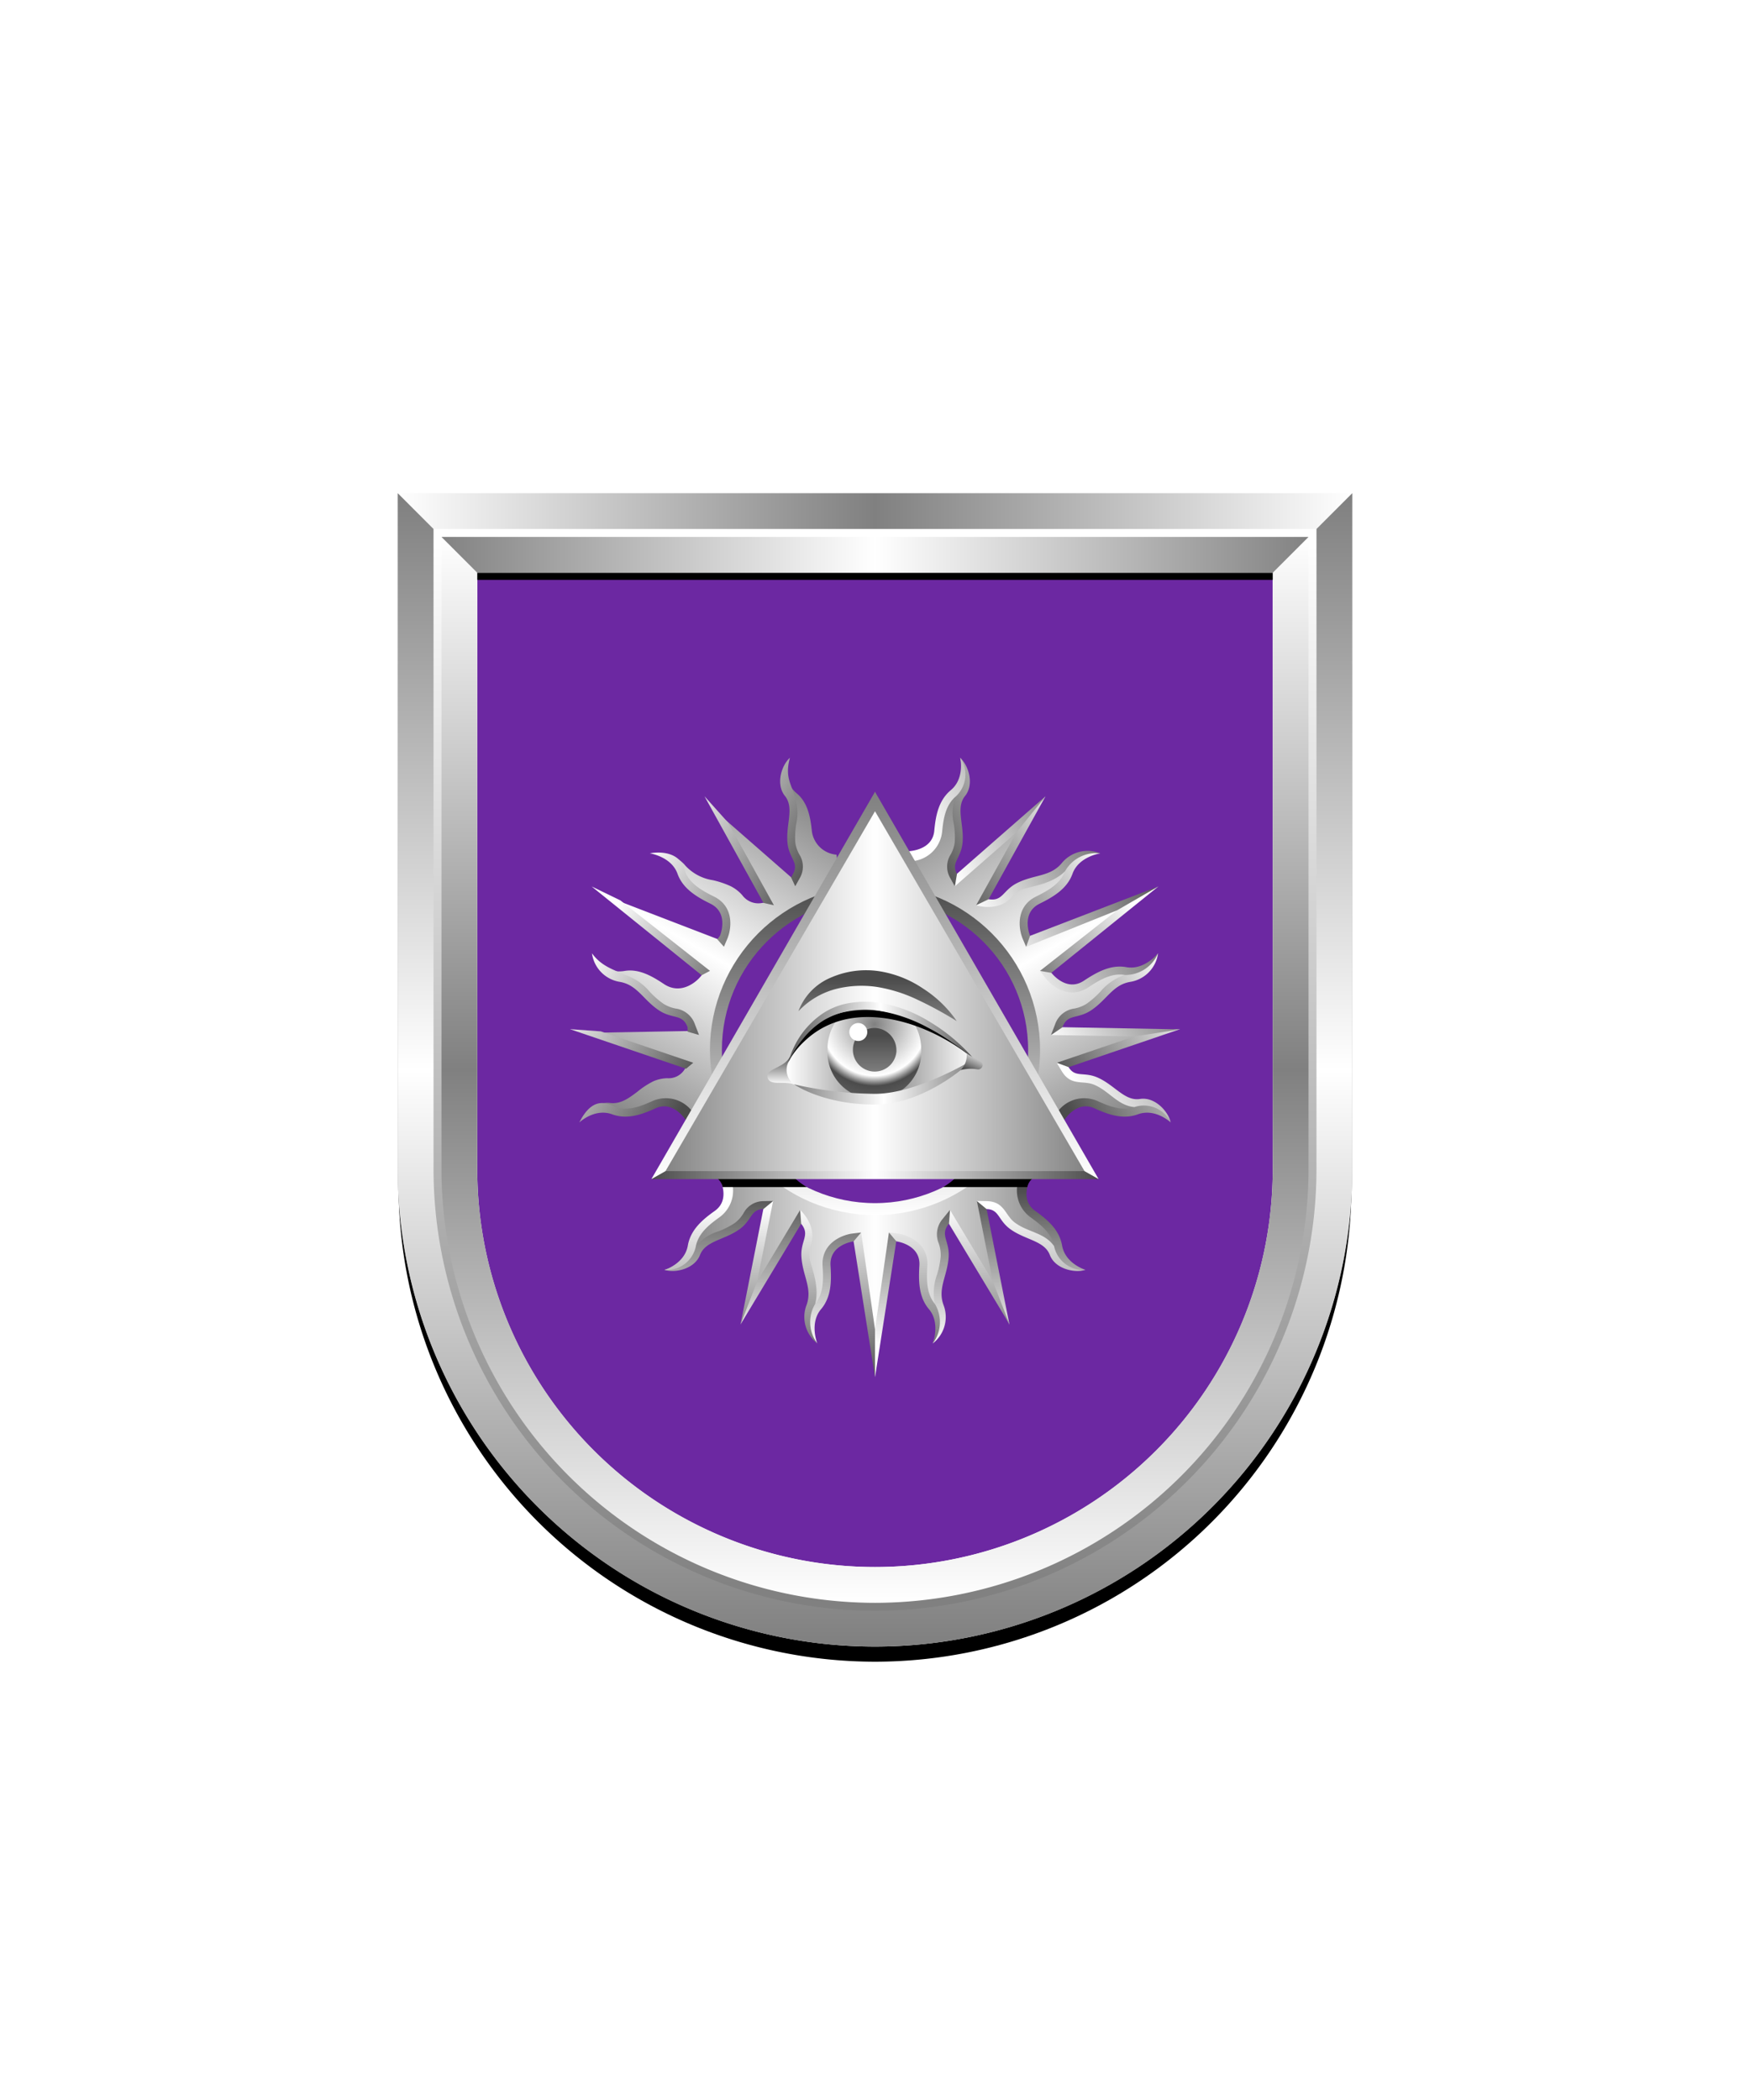 <svg xmlns="http://www.w3.org/2000/svg" xmlns:xlink="http://www.w3.org/1999/xlink" viewBox="0 0 220 264"><path d="M60 72v75a50 50 0 0 0 50 50 50 50 0 0 0 50-50V72Z" fill="#6c28a2"/><defs><linearGradient gradientUnits="userSpaceOnUse" id="h85-b" x1="1.88" x2="51.06" y1="11.14" y2="11.14"><stop offset="0" stop-color="gray"/><stop offset=".5" stop-color="#fff"/><stop offset="1" stop-color="gray"/></linearGradient><linearGradient gradientUnits="userSpaceOnUse" id="h85-a" x1="26.47" x2="26.47" y1="21.55" y2="1.68"><stop offset="0" stop-color="#fff"/><stop offset="1" stop-color="#4b4b4b"/></linearGradient><linearGradient id="h85-e" x1="26.47" x2="26.47" xlink:href="#h85-a" y1="3.98" y2="27.3"/><linearGradient gradientTransform="matrix(1 0 0 -1 0 16432.69)" gradientUnits="userSpaceOnUse" id="h85-f" x1="14.19" x2="14.19" y1="16432.69" y2="16384"><stop offset="0" stop-color="gray"/><stop offset="1" stop-color="#fff"/></linearGradient><linearGradient gradientUnits="userSpaceOnUse" id="h85-i" x1="110" x2="110" y1="111.25" y2="152.75"><stop offset="0" stop-color="#4b4b4b"/><stop offset="1" stop-color="#fff"/></linearGradient><linearGradient gradientTransform="matrix(1 0 0 -1 0 264)" id="h85-j" x1="82.76" x2="137.24" xlink:href="#h85-b" y1="139.86" y2="139.86"/><linearGradient gradientTransform="matrix(1 0 0 -1 0 264)" gradientUnits="userSpaceOnUse" id="h85-d" x1="81.89" x2="138.11" y1="116.27" y2="116.27"><stop offset="0" stop-color="#4b4b4b"/><stop offset=".5" stop-color="#fff"/><stop offset="1" stop-color="#4b4b4b"/></linearGradient><linearGradient gradientTransform="matrix(1 0 0 -1 0 264)" id="h85-l" x1="98.15" x2="98.15" xlink:href="#h85-a" y1="127.68" y2="131.4"/><linearGradient gradientTransform="matrix(1 0 0 -1 0 264)" gradientUnits="userSpaceOnUse" id="h85-m" x1="98.9" x2="122.44" y1="131.9" y2="131.9"><stop offset="0" stop-color="#fff"/><stop offset=".5" stop-color="gray"/><stop offset="1" stop-color="#fff"/></linearGradient><linearGradient gradientTransform="matrix(1 0 0 -1 0 264)" gradientUnits="userSpaceOnUse" id="h85-c" x1="110.33" x2="110.33" y1="135.62" y2="140.95"><stop offset="0" stop-color="gray"/><stop offset="1" stop-color="#4b4b4b"/></linearGradient><linearGradient id="h85-o" x1="109.96" x2="109.96" xlink:href="#h85-c" y1="129.07" y2="133.82"/><linearGradient id="h85-p" x1="98.61" x2="122.79" xlink:href="#h85-d" y1="134.25" y2="134.25"/><linearGradient gradientTransform="matrix(1 0 0 -1 0 264)" id="h85-q" x1="99.83" x2="122.44" xlink:href="#h85-b" y1="128" y2="128"/><linearGradient gradientTransform="matrix(1 0 0 -1 0 264)" id="h85-r" x1="122.97" x2="121.85" xlink:href="#h85-a" y1="131.75" y2="129.38"/><symbol id="h85-h" viewBox="0 0 52.94 25.48"><path d="M49.5 9.02c-.32-1.86-1.82-3.06-3.19-4.05a3.4 3.4 0 0 1-.99-4.15l-.65-.5L39.82 0a20.48 20.48 0 0 1-13.35 4.93A20.48 20.48 0 0 1 13.12 0L8.27.32l-.65.5a3.4 3.4 0 0 1-1 4.15c-1.36.99-2.86 2.19-3.18 4.05a4.1 4.1 0 0 1-1.56 2.52A2.87 2.87 0 0 0 4 9.94c.5-1.3 1.7-1.8 2.97-2.34a10.65 10.65 0 0 0 2.17-1.12 4.7 4.7 0 0 0 1.18-1.29 2.37 2.37 0 0 1 2.1-1.33l.61-.01-2.43 12.3 6.5-10.82.45.55a2.5 2.5 0 0 1 .4 2.66 4.88 4.88 0 0 0-.25 1.78 11.28 11.28 0 0 0 .47 2.36 5.88 5.88 0 0 1 .14 3.91 3.74 3.74 0 0 0 .05 2.77 4.16 4.16 0 0 1 .94-2.75c1.2-1.42 1.18-3.4 1.07-5.13-.15-2.47 2.12-3.41 3.34-3.56l.48-.06 2.27 14.41 2.27-14.41.48.06c1.22.15 3.5 1.09 3.34 3.56-.11 1.74-.13 3.7 1.07 5.13a4.16 4.16 0 0 1 .93 2.76 3.74 3.74 0 0 0 .06-2.78 5.89 5.89 0 0 1 .14-3.9 11.22 11.22 0 0 0 .47-2.37 4.88 4.88 0 0 0-.25-1.78 2.5 2.5 0 0 1 .4-2.66l.44-.55 6.51 10.82-2.43-12.3.62.01A2.37 2.37 0 0 1 42.6 5.2a4.69 4.69 0 0 0 1.18 1.3 10.66 10.66 0 0 0 2.17 1.1c1.26.54 2.46 1.04 2.97 2.35a2.87 2.87 0 0 0 2.13 1.6 4.1 4.1 0 0 1-1.56-2.52Z" fill="url(#h85-b)"/><path d="m35.89 4.46.36 1.43-.49.3c-1.16 1.43.09 2.1-.03 4.16-.15 2.41-1.42 3.97-.64 6.07a4.2 4.2 0 0 1-1.36 4.82c.83-1.87.4-3.4.27-4.97a6.8 6.8 0 0 1 .28-3.72 10.94 10.94 0 0 0 .45-2.26 4.4 4.4 0 0 0-.24-1.61 2.98 2.98 0 0 1 .5-3.11Zm17.05 7.53s-2.54-.75-2.95-3.06c-.35-2.03-1.91-3.3-3.39-4.36-2.1-1.51-.5-4.25-.5-4.25h-1.43a4.16 4.16 0 0 0 1.35 5.06c1.32.95 2.64 2 2.97 3.63.03 2.33 1.43 3.11 3.95 2.98Zm-34 4.28c1.07-1.27 1.05-3.05.94-4.76-.18-2.84 2.4-3.92 3.77-4.09l1.07-.13-.39 1.18-.55-.06s-3.06.38-2.9 3.04c.12 1.86.13 3.93-1.19 5.48-1.49 1.76-.48 4.3-.48 4.3-1.13-1.34-1.96-3.45-.27-4.96Zm-15-7.26A6.15 6.15 0 0 1 6.8 7.14a10.22 10.22 0 0 0 2.07-1.06A4.2 4.2 0 0 0 9.92 4.9a2.85 2.85 0 0 1 2.5-1.55l1.23-.02-.7 1-.52.02c-1.6.03-1.42 1.4-2.99 2.53-1.9 1.37-4.27 1.44-4.97 3.24s-3.2 2.3-4.47 1.86c2.52-.65 2.84-1.96 3.95-2.98Zm24.28-1.72 1 .63-2.75 17.56-.29-4Zm11.06-3.95 2.39 12.03 1.7 3.5-2.99-15.13Zm-28.34 11.3-1.38 4.22 7.9-13.12-.4-1.28Z" fill="url(#h85-a)"/><path d="M33.73 21.24s1-2.55-.48-4.31c-1.32-1.55-1.31-3.62-1.2-5.48.17-2.66-2.89-3.04-2.89-3.04l-.94-1.12 1.07.13c1.38.17 3.94 1.25 3.76 4.1-.1 1.7-.12 3.48.95 4.75a4.46 4.46 0 0 1-.27 4.97Zm-9-13.95-.95 1.12 2.69 17.07v-6.01ZM48.98 9c-1.2-1.7-3.26-1.72-4.9-2.93-1.28-.92-1.3-2.67-3.56-2.72l-1.25-.02 1.23 1.02c1.6.03 1.42 1.4 2.99 2.53 1.9 1.37 4.27 1.44 4.96 3.24s3.2 2.3 4.48 1.87a3.74 3.74 0 0 1-3.95-3ZM35.9 4.46l-.13 1.74 7.62 12.66-2.1-5.42Zm-18.84 0 .13 1.74c1.16 1.42-.1 2.1.03 4.15.15 2.41 1.41 3.97.64 6.07a4.2 4.2 0 0 0 1.36 4.82 4.46 4.46 0 0 1-.27-4.97c.63-2.4-.67-4.97-.73-5.98a4.4 4.4 0 0 1 .24-1.61c.68-2.38-1.39-4.21-1.4-4.22ZM3.95 9.01c.33-1.62 1.64-2.68 2.97-3.63A4.16 4.16 0 0 0 8.27.32H6.84s1.6 2.74-.5 4.25C4.86 5.62 3.3 6.89 2.94 8.93 2.55 11.23 0 12 0 12a3.74 3.74 0 0 0 3.95-2.98Zm8.48-4.65-2.87 14.5 2.1-5.42 2-10.1Z" fill="url(#h85-e)"/></symbol><symbol id="h85-k" viewBox="0 0 28.37 48.69"><path d="M.26 0 0 2l26.6 45.69 1.77 1Z" fill="url(#h85-f)"/></symbol><radialGradient cx=".5" cy=".2" id="h85-n" r="1.1"><stop offset="0" stop-color="gray"/><stop offset=".5" stop-color="#fff"/><stop offset=".6" stop-color="#4b4b4b"/><stop offset="1" stop-color="gray"/></radialGradient><filter id="h85-g"><feDropShadow dx="0" dy="2" stdDeviation="0"/></filter></defs><g filter="url(#h85-g)"><use height="25.48" transform="translate(83.53 147.65)" width="52.94" xlink:href="#h85-h"/><use height="25.48" transform="rotate(120 25.61 82.29)" width="52.94" xlink:href="#h85-h"/><use height="25.48" transform="scale(1 -1) rotate(-60 -32.53 -146.17)" width="52.94" xlink:href="#h85-h"/><circle cx="110" cy="132" fill="none" r="20" stroke="url(#h85-i)" stroke-width="1.5"/><path d="M101.44 149.23h-10.6a1.86 1.86 0 0 0-.61-1.05H100a7.32 7.32 0 0 0 1.44 1.05Zm18.56-1.05h9.77a1.86 1.86 0 0 0-.62 1.05h-10.59a7.32 7.32 0 0 0 1.44-1.05Z"/><path d="M82.76 147.73 110 100.54l27.24 47.19H82.76z" fill="url(#h85-j)"/><path d="m81.9 148.23 1.08-1h54.04l1.09 1Z" fill="url(#h85-d)"/><use height="48.69" transform="translate(109.74 99.54)" width="28.37" xlink:href="#h85-k"/><use height="48.69" transform="matrix(-1 0 0 1 110.26 99.54)" width="28.37" xlink:href="#h85-k"/><path d="M99.31 132.83c-.68 1.44-3 1.47-2.83 2.57.2 1.18 1.97.44 3.35.92Z" fill="url(#h85-l)"/><path d="M122.44 133.14c-15.96-15.95-23.35.42-23.35.43a2.25 2.25 0 0 0 .74 2.76c.01 0 13.92 5.5 22.6-3.19Z" fill="url(#h85-m)"/><path d="M100.37 127.13a7.4 7.4 0 0 1 4.1-4.24 11.06 11.06 0 0 1 6.03-.8 13.63 13.63 0 0 1 5.58 2.21 14.78 14.78 0 0 1 4.2 4.07 47.13 47.13 0 0 0-4.96-2.7 18.7 18.7 0 0 0-5.1-1.6 13.16 13.16 0 0 0-5.22.28 9.9 9.9 0 0 0-4.63 2.78Z" fill="url(#h85-c)"/><path d="M109.03 126.43a11.4 11.4 0 0 0-1.97.12 6.17 6.17 0 0 0-3.03 5.36 5.9 5.9 0 1 0 11.78 0 6.24 6.24 0 0 0-1.8-4.4 15.13 15.13 0 0 0-4.98-1.08Z" fill="url(#h85-n)"/><path d="M112.7 132.07a2.74 2.74 0 1 1-2.74-2.84 2.8 2.8 0 0 1 2.73 2.84Z" fill="url(#h85-o)"/><path d="M109.03 129.77a1.13 1.13 0 1 1-1.13-1.16 1.14 1.14 0 0 1 1.13 1.16Z" fill="#fff"/><path d="M122.44 133.14c-5.66-4.68-15.3-7.97-21.3-2.25a10.08 10.08 0 0 0-2.01 2.57c3.7-10.13 17.25-6.96 23.3-.32Z"/><path d="M122.44 133.14a33.52 33.52 0 0 0-2.83-2.14 24.96 24.96 0 0 0-3-1.83 19.43 19.43 0 0 0-6.55-2.17 9.96 9.96 0 0 0-6.54 1.29 10.23 10.23 0 0 0-2.56 2.3 13.51 13.51 0 0 0-1.87 2.98 11.57 11.57 0 0 1 1.48-3.28 10.74 10.74 0 0 1 2.52-2.64 8.5 8.5 0 0 1 3.4-1.5 12.4 12.4 0 0 1 3.68-.14 17.23 17.23 0 0 1 6.8 2.5 22.68 22.68 0 0 1 5.47 4.63Z" fill="url(#h85-p)"/><path d="M99.83 136.32a47.51 47.51 0 0 0 10.17 1.19c5.39 0 12.44-4.37 12.44-4.37s-5.84 5.72-12.44 5.72-10.17-2.54-10.17-2.54Z" fill="url(#h85-q)"/><path d="M121.51 132.4c.67.53 1.24.63 1.8 1.05a.55.55 0 0 1-.43.98 5.04 5.04 0 0 0-2.13.1 2.52 2.52 0 0 0 .76-2.14Z" fill="url(#h85-r)"/></g><defs><linearGradient id="fr0-a" x1="0" x2="0" y1="0" y2="1"><stop offset="0" stop-color="#fff"/><stop offset=".5" stop-color="gray"/><stop offset="1" stop-color="#fff"/></linearGradient><linearGradient id="fr0-c" x1="0" x2="1" xlink:href="#fr0-a" y1="0" y2="0"/><linearGradient id="fr0-b" x1="0" x2="1" y1="0" y2="0"><stop offset="0" stop-color="gray"/><stop offset=".5" stop-color="#fff"/><stop offset="1" stop-color="gray"/></linearGradient><linearGradient id="fr0-d" x1="0" x2="0" xlink:href="#fr0-b" y1="0" y2="1"/><linearGradient id="fr0-e" x1="0" x2="0" y1="1" y2="0"><stop offset="0" stop-color="gray"/><stop offset="1" stop-color="#fff"/></linearGradient></defs><path d="M110 204a55.06 55.06 0 0 1-55-55V68h110v81a55.06 55.06 0 0 1-55 55Z" fill="none" stroke="#000" stroke-width="9.8"/><path d="M110 202a55.06 55.06 0 0 1-55-55V67h110v80a55.06 55.06 0 0 1-55 55Z" fill="none" stroke="url(#fr0-a)" stroke-width="10"/><path d="M55 67h110l5-5H50Z" fill="url(#fr0-c)"/><path d="m55 67 5 5h100l5-5Z" fill="url(#fr0-b)"/><path d="M165 67v80a55 55 0 0 1-110 0V67l-5-5v85a60 60 0 0 0 120 0V62Z" fill="url(#fr0-d)"/><path d="M110 202a55.06 55.06 0 0 1-55-55V67h110v80a55.06 55.06 0 0 1-55 55Z" fill="none" stroke="url(#fr0-e)"/><path d="M0 0h220v264H0z" fill="none"/></svg>